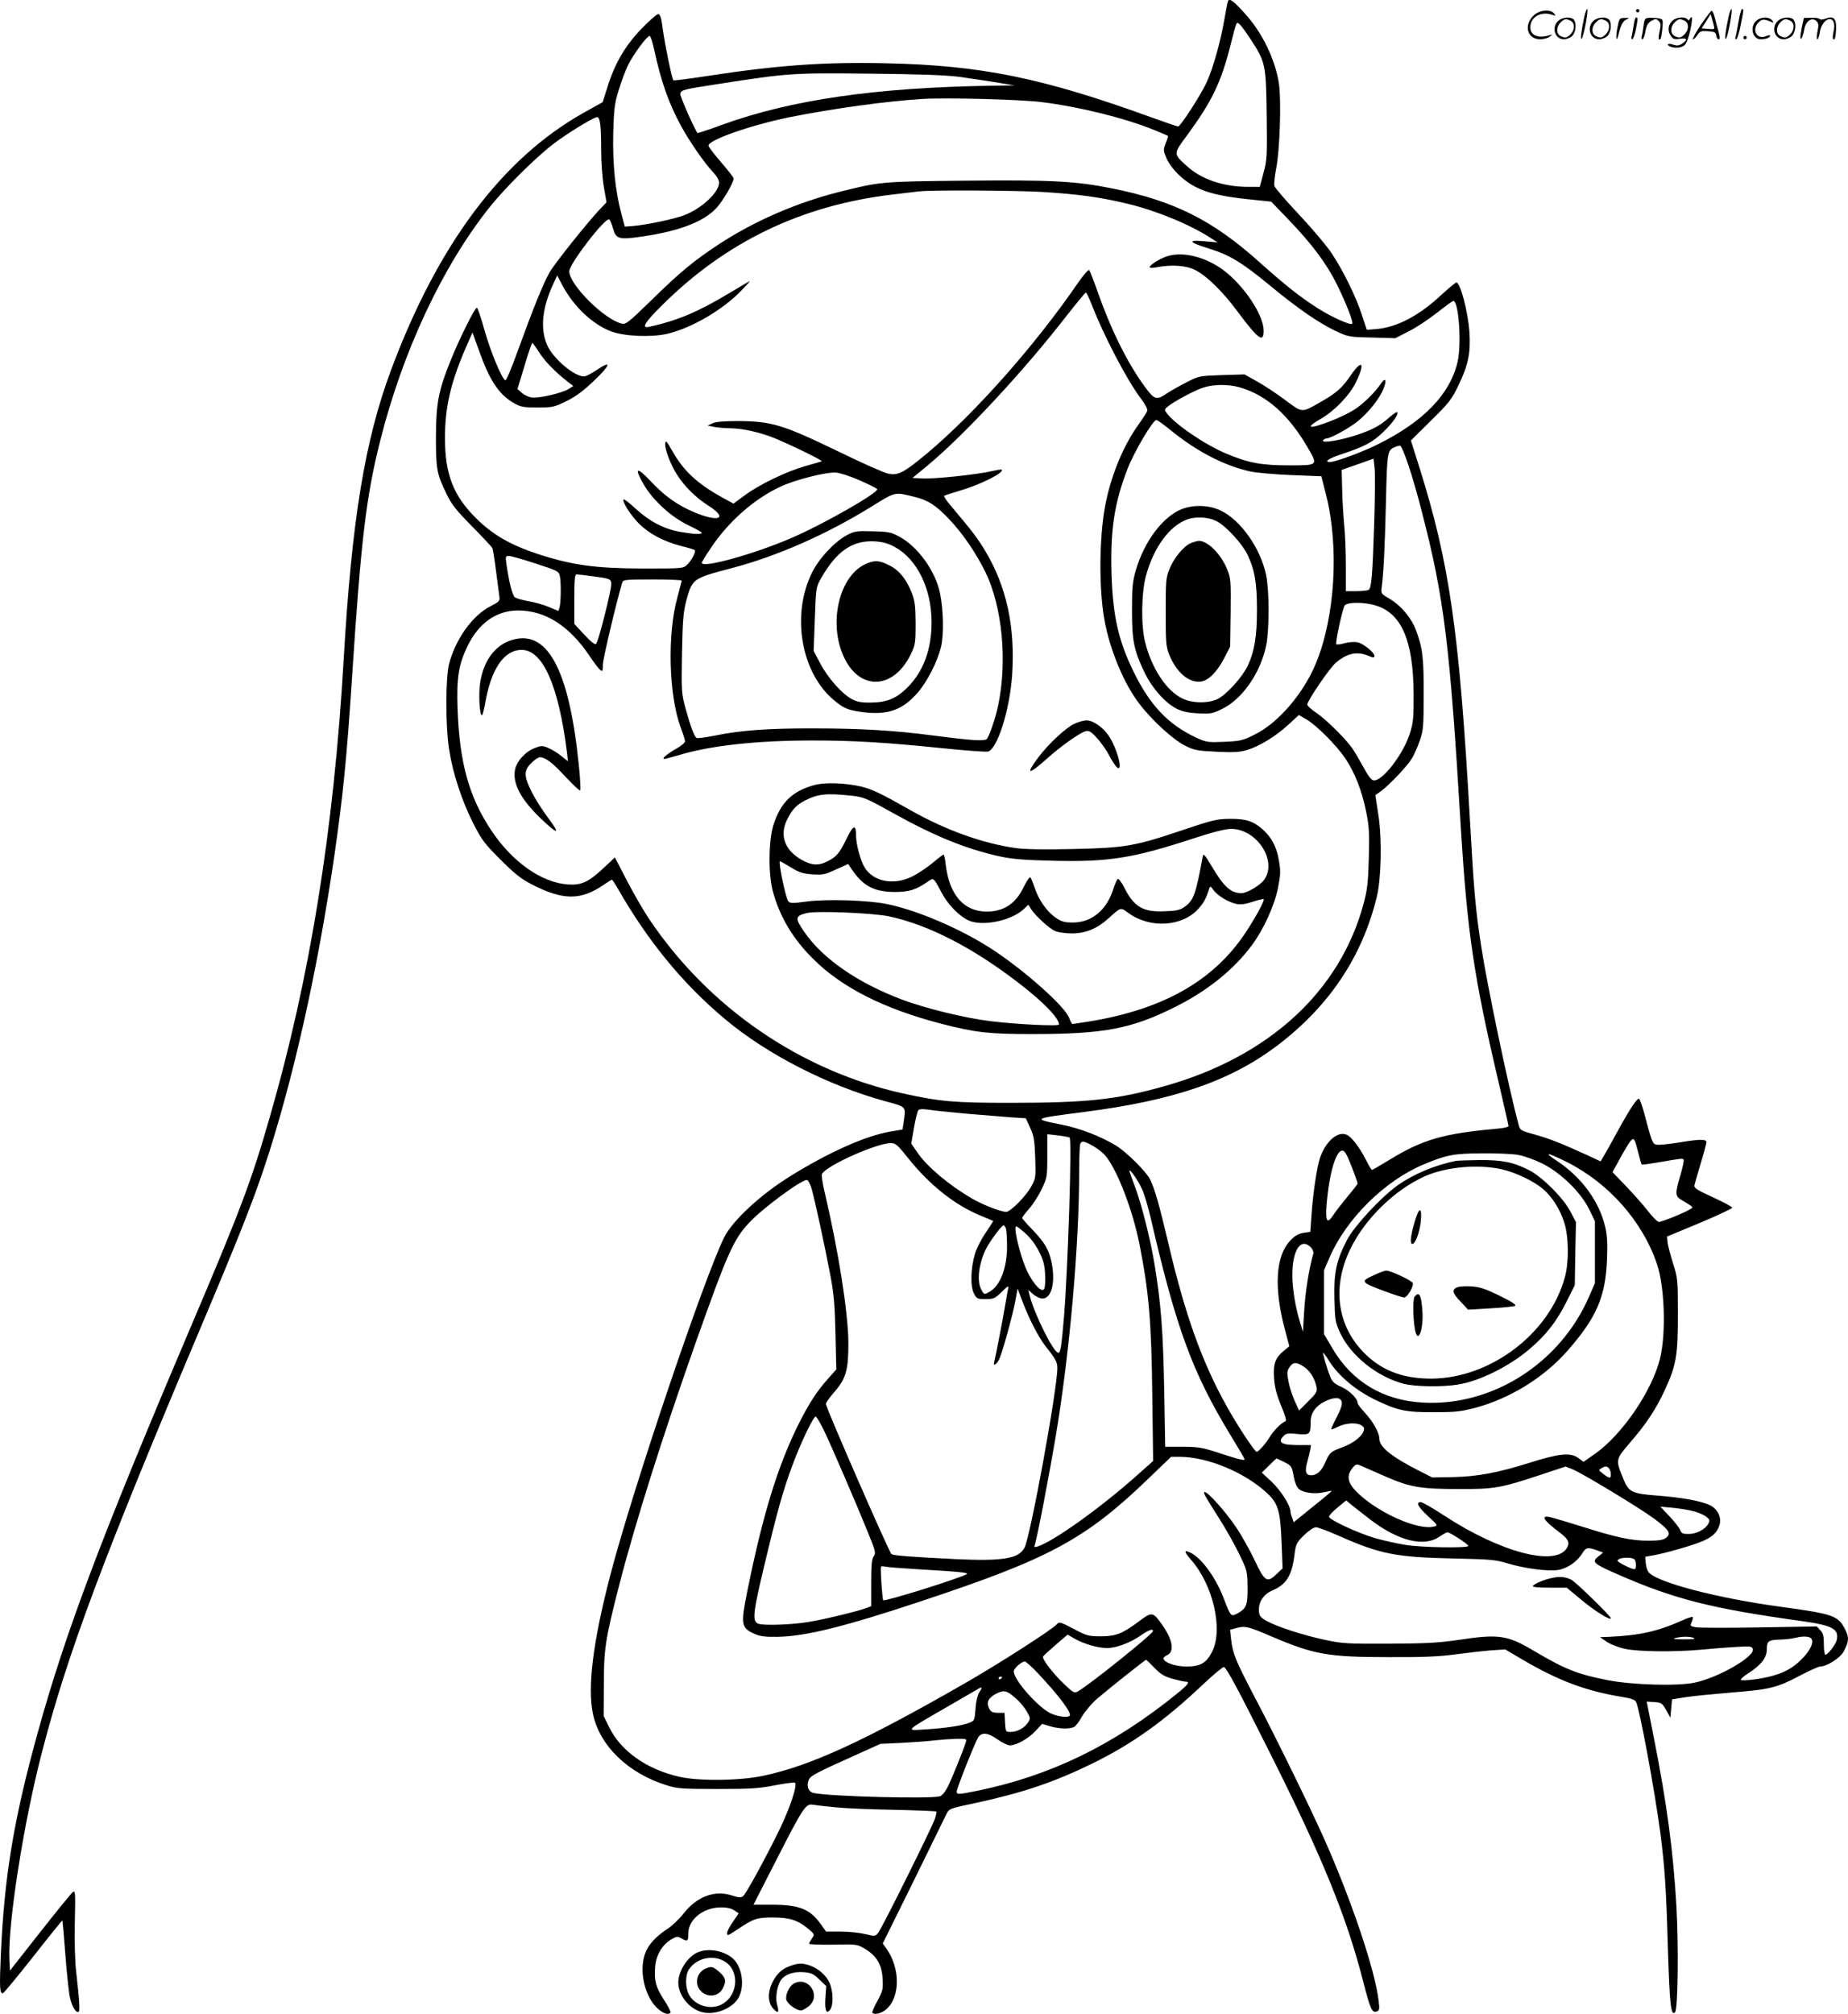 <?xml version="1.0" encoding="UTF-8"?>
<svg xmlns="http://www.w3.org/2000/svg" version="1.0" viewBox="0 0 1101.811 1200.448" preserveAspectRatio="xMidYMid meet">
  <g transform="translate(-0.586,1200.401) scale(0.1,-0.1)" fill="#000000" stroke="none">
    <path d="M7327 11996 c-3 -8 -13 -59 -22 -112 -22 -128 -67 -288 -105 -371 -34 -74 -156 -263 -170 -263 -5 0 -78 25 -161 55 -648 235 -1015 310 -1584 322 -373 8 -646 -12 -1069 -77 -105 -16 -192 -27 -195 -25 -9 9 -50 208 -63 302 -9 71 -16 93 -28 93 -8 0 -54 -40 -101 -89 -97 -101 -159 -207 -203 -351 l-27 -85 -113 -63 c-485 -272 -869 -784 -1148 -1532 -157 -421 -235 -896 -283 -1725 -59 -1023 -202 -1905 -441 -2731 -109 -380 -175 -555 -479 -1269 -526 -1237 -738 -1799 -903 -2395 -143 -515 -200 -856 -221 -1323 -9 -202 -7 -240 13 -234 6 2 87 100 181 219 93 119 171 215 173 214 1 -2 9 -90 17 -197 8 -107 20 -218 25 -248 10 -57 33 -101 52 -101 12 0 9 56 -12 240 -7 61 -11 183 -8 297 4 188 3 192 -15 175 -11 -9 -99 -118 -196 -241 l-176 -224 -3 64 c-11 207 84 815 193 1234 151 586 364 1156 945 2530 218 515 311 750 378 950 171 510 321 1178 422 1873 51 354 74 584 105 1062 53 816 84 1074 167 1404 134 534 372 1043 654 1396 95 119 283 304 387 382 80 59 207 138 248 153 22 8 29 -37 29 -196 0 -69 7 -167 16 -218 l16 -93 -40 -42 c-74 -78 -272 -326 -301 -378 -38 -68 -101 -225 -186 -460 -40 -111 -71 -185 -77 -181 -22 13 -89 175 -124 301 -20 73 -41 132 -45 132 -12 0 -101 -179 -154 -309 -75 -184 -89 -259 -90 -461 0 -193 5 -220 63 -340 29 -61 57 -97 151 -192 63 -64 118 -123 122 -130 4 -7 14 -71 23 -143 9 -71 18 -140 20 -153 3 -19 -6 -28 -54 -52 -106 -54 -206 -192 -246 -341 -22 -84 -23 -370 0 -515 21 -137 76 -306 144 -439 50 -98 68 -122 162 -215 84 -84 121 -114 185 -147 188 -97 293 -97 429 -4 25 17 47 31 50 31 3 0 17 -21 32 -47 181 -317 390 -573 644 -785 249 -209 613 -395 953 -488 130 -36 124 -29 111 -123 l-7 -46 -71 -12 c-145 -24 -364 -121 -595 -264 -177 -109 -345 -264 -396 -364 -118 -234 -548 -1507 -680 -2015 -104 -399 -137 -667 -104 -828 40 -191 211 -356 443 -427 61 -19 93 -21 300 -21 198 0 247 3 343 22 62 12 115 19 119 15 15 -15 -30 -149 -91 -276 -82 -168 -200 -385 -219 -400 -12 -10 -26 -9 -69 5 -102 32 -206 -7 -286 -109 -25 -32 -68 -73 -96 -91 -109 -73 -149 -140 -148 -246 1 -84 34 -173 83 -222 35 -35 72 -49 84 -30 2 4 -15 39 -40 76 -49 77 -58 111 -52 196 5 70 42 131 97 164 32 18 36 19 62 4 34 -20 39 -15 39 32 0 81 87 152 189 154 39 1 65 -5 84 -17 l27 -18 -35 -52 c-34 -50 -43 -77 -27 -77 4 0 27 14 52 31 99 67 119 73 215 73 100 0 151 -17 214 -71 34 -29 34 -30 18 -54 -9 -13 -17 -27 -17 -31 0 -5 64 -7 143 -6 140 3 143 3 190 -25 69 -41 101 -94 105 -178 4 -63 1 -73 -31 -133 -20 -35 -33 -67 -30 -70 14 -14 53 -4 81 19 86 72 87 246 2 365 l-21 29 182 368 c99 202 188 383 197 402 17 34 17 34 172 67 283 61 470 124 699 236 238 117 426 251 655 467 65 62 124 110 129 108 16 -5 86 -135 272 -507 316 -628 461 -985 560 -1373 41 -160 52 -184 80 -173 15 5 17 14 11 61 -21 184 -163 604 -326 970 -88 196 -287 603 -413 842 -115 220 -131 259 -141 345 l-6 57 40 11 c49 13 68 9 205 -50 255 -109 339 -124 700 -124 201 -1 302 3 395 16 69 9 164 20 212 24 l88 6 102 -60 c214 -126 379 -188 594 -223 51 -8 78 -17 84 -29 21 -39 110 -519 145 -780 26 -202 35 -326 45 -683 11 -344 18 -413 43 -388 17 17 22 384 8 634 -19 328 -57 612 -135 1005 l-42 213 45 -3 c43 -3 47 -6 71 -48 l25 -45 5 55 5 54 80 13 c44 7 168 19 275 28 228 18 270 28 408 101 57 30 111 54 121 54 38 0 117 50 138 87 33 61 35 85 10 134 -41 82 -70 92 -377 134 -395 53 -766 152 -798 212 -6 10 -12 33 -14 52 l-3 35 66 12 c36 7 120 29 187 50 131 40 173 69 191 131 12 43 -13 93 -59 115 -52 25 -170 46 -315 57 -152 12 -169 20 -203 106 -44 108 -44 109 43 210 96 111 155 200 207 313 68 148 78 204 78 450 0 211 -1 217 -30 308 -16 52 -31 108 -32 126 l-3 31 195 81 c107 45 194 86 194 91 -1 6 -53 33 -115 62 -91 41 -113 55 -111 70 2 10 19 69 38 132 19 62 34 120 34 127 0 18 -41 18 -155 -1 -49 -8 -106 -15 -126 -15 -40 0 -39 -4 -89 185 -12 44 -26 84 -30 88 -10 11 -52 -51 -130 -193 -34 -63 -71 -129 -82 -147 l-19 -32 -77 36 c-155 71 -229 100 -315 124 -85 23 -88 25 -97 59 -61 227 -188 834 -224 1070 -33 218 -42 317 -66 745 -63 1123 -121 1529 -301 2102 l-51 161 120 119 c109 107 124 127 165 213 57 118 72 192 64 313 -8 121 -54 297 -78 297 -5 0 -47 -35 -93 -77 -130 -121 -258 -188 -378 -200 l-63 -5 -29 88 c-35 109 -110 262 -181 369 -29 44 -117 148 -194 230 -78 83 -144 159 -147 171 -3 11 2 59 11 105 22 109 31 408 16 507 -23 145 -101 305 -205 418 -67 74 -91 91 -99 70z m134 -224 c90 -138 93 -150 97 -452 3 -248 2 -270 -19 -347 l-22 -83 -71 0 c-149 1 -280 46 -366 126 -80 74 -80 68 6 185 145 198 200 311 255 529 40 155 36 145 56 129 9 -8 38 -47 64 -87z m-3556 -59 c42 -195 87 -323 162 -461 52 -95 139 -220 190 -274 22 -23 36 -46 36 -63 0 -58 -105 -155 -208 -194 -61 -23 -222 -57 -302 -64 l-52 -4 -21 79 c-36 134 -52 296 -48 478 4 143 8 177 32 255 15 49 40 117 56 150 30 62 113 175 129 175 5 0 17 -35 26 -77z m1820 -167 c61 -9 160 -23 220 -33 l110 -18 -140 -2 c-690 -11 -1194 -84 -1604 -233 -78 -29 -144 -50 -146 -49 -16 17 -105 218 -103 233 4 24 14 27 231 60 413 64 435 66 897 61 302 -3 457 -9 535 -19z m494 -151 c231 -29 497 -96 671 -167 41 -17 77 -32 79 -34 2 -2 -4 -22 -13 -44 -15 -39 -15 -43 5 -90 12 -29 43 -70 75 -100 91 -86 191 -121 415 -144 l134 -14 106 -110 c138 -144 226 -262 287 -386 54 -110 98 -223 90 -232 -11 -10 -119 38 -203 91 -105 66 -199 141 -351 277 -279 250 -507 364 -873 438 -224 45 -363 52 -883 47 -499 -5 -505 -6 -748 -67 -255 -64 -505 -173 -715 -310 -153 -101 -227 -161 -403 -333 -139 -136 -155 -148 -180 -142 -105 26 -312 232 -312 312 0 44 215 323 238 309 5 -3 15 -26 22 -52 19 -66 34 -70 175 -50 221 32 369 89 444 172 37 40 101 150 101 174 0 6 -34 49 -75 97 -41 47 -75 92 -75 99 0 34 255 123 487 170 256 51 574 95 788 108 141 9 595 -3 714 -19z m-3 -535 c215 -13 349 -31 510 -70 173 -41 374 -124 499 -205 l40 -26 -79 7 c-104 9 -94 -6 32 -45 121 -38 192 -81 362 -221 166 -137 286 -219 387 -268 77 -36 80 -37 218 -40 l140 -4 80 41 c44 22 120 72 169 111 48 38 92 70 97 70 32 0 50 -256 25 -364 -45 -192 -202 -355 -474 -490 -91 -46 -254 -106 -286 -106 -39 0 -9 21 67 46 136 45 185 70 248 131 59 56 96 109 85 120 -3 3 -22 -10 -43 -28 -58 -52 -100 -75 -198 -108 -100 -33 -212 -51 -201 -32 4 6 13 11 19 11 25 0 134 60 187 102 65 53 132 136 155 196 20 49 11 69 -14 32 -32 -50 -107 -124 -159 -157 -29 -19 -93 -50 -142 -69 -133 -51 -159 -44 -55 16 78 45 168 139 204 213 58 119 39 144 -31 42 -50 -74 -87 -106 -183 -160 -111 -63 -102 -63 -206 14 -51 38 -126 88 -168 111 l-75 42 -136 -4 c-133 -5 -136 -5 -210 -43 -41 -21 -94 -51 -117 -66 -61 -42 -74 -39 -131 39 -103 140 -201 337 -282 567 -23 66 -46 124 -50 129 -5 4 -32 -27 -62 -69 -258 -377 -616 -781 -903 -1022 -140 -117 -176 -136 -235 -122 -24 5 -155 63 -290 129 -337 163 -403 183 -605 184 -81 0 -130 -4 -150 -13 l-30 -14 40 -8 c22 -4 66 -8 98 -8 74 -1 182 -26 266 -61 118 -50 286 -133 276 -136 -5 -2 -50 -15 -100 -29 -111 -32 -268 -107 -358 -173 l-68 -50 -68 37 c-148 82 -231 159 -298 279 -34 59 -38 64 -41 41 -4 -30 32 -125 70 -184 44 -70 114 -139 187 -185 120 -76 66 -102 -83 -40 -102 43 -178 97 -263 188 -84 89 -98 78 -36 -27 55 -93 165 -192 263 -238 44 -21 80 -41 80 -45 0 -11 -45 -9 -132 6 -96 18 -178 61 -264 139 -35 33 -67 57 -70 54 -11 -11 41 -93 90 -143 62 -62 149 -108 254 -135 41 -10 77 -21 80 -24 9 -8 -19 -63 -45 -87 -24 -23 -26 -23 -266 -23 -283 1 -419 20 -623 86 -166 55 -270 115 -370 214 -135 134 -185 262 -185 475 -1 184 34 333 123 539 l41 93 37 -103 c64 -181 118 -264 208 -317 42 -24 56 -27 143 -27 90 0 99 2 172 38 56 27 102 62 164 121 99 94 108 126 19 66 -32 -22 -67 -40 -78 -40 -59 0 -184 106 -220 187 -42 96 -30 220 35 361 l25 54 31 -59 c67 -126 178 -231 289 -274 78 -30 239 -37 336 -15 144 34 329 141 441 257 33 34 56 60 50 57 -5 -3 -61 -35 -122 -72 -190 -114 -309 -163 -475 -200 -51 -12 -31 23 75 128 381 379 832 596 1372 660 72 9 144 17 160 19 69 9 567 6 731 -3z m299 -672 c70 -182 209 -448 291 -557 28 -37 44 -67 40 -77 -3 -8 -26 -44 -51 -79 -93 -129 -166 -307 -200 -486 -36 -192 -38 -496 -4 -682 31 -174 116 -379 207 -497 73 -97 202 -215 272 -250 55 -28 72 -31 188 -37 101 -5 138 -3 182 10 74 22 169 80 246 150 l64 59 46 -27 c60 -35 179 -155 231 -232 57 -86 98 -190 123 -313 19 -91 21 -128 17 -280 -4 -147 -9 -190 -31 -272 -140 -523 -564 -912 -1182 -1087 -289 -82 -464 -101 -928 -101 -330 0 -414 7 -636 56 -609 134 -1158 511 -1512 1037 -34 50 -94 154 -134 231 l-72 139 -65 -61 c-93 -87 -134 -106 -218 -100 -156 12 -329 134 -454 322 -133 200 -189 402 -201 721 -7 188 6 269 61 381 66 135 172 209 300 209 161 0 304 -90 425 -270 26 -39 55 -77 64 -84 14 -12 16 -9 16 30 0 33 79 366 116 492 5 15 22 17 180 17 96 0 174 -3 174 -7 0 -5 -12 -48 -25 -98 -62 -222 -52 -587 20 -780 14 -36 25 -72 25 -80 0 -8 -24 -29 -54 -45 -53 -30 -88 -60 -69 -60 5 0 46 11 91 24 187 56 460 86 791 86 243 0 434 -11 775 -46 138 -14 260 -23 272 -20 56 14 129 245 144 451 20 290 -32 531 -160 745 -45 75 -79 120 -205 269 -25 29 -43 56 -40 59 3 3 42 16 87 29 128 37 274 110 256 128 -2 2 -30 -3 -62 -10 -85 -20 -342 -47 -410 -43 l-60 3 90 74 c218 181 576 566 823 885 63 80 117 146 121 146 4 0 19 -33 35 -72z m-3295 -284 c34 -54 99 -120 170 -175 l34 -26 -25 -16 c-39 -26 -185 -60 -225 -52 -19 3 -45 16 -58 28 l-25 22 42 138 c22 75 43 137 47 137 3 -1 21 -26 40 -56z m4181 -210 c157 -47 287 -162 400 -355 64 -110 66 -109 -109 -109 -165 0 -242 14 -375 70 -127 53 -310 178 -356 243 -13 18 -12 22 9 39 38 30 151 91 205 110 63 22 156 23 226 2z m-415 -255 c155 -126 317 -210 472 -245 37 -8 148 -18 247 -22 l179 -7 28 -110 c79 -314 54 -731 -62 -1009 -75 -179 -224 -352 -364 -421 -70 -35 -85 -39 -181 -43 -99 -4 -106 -3 -169 26 -165 77 -273 191 -371 391 -90 183 -124 332 -132 581 -8 265 17 429 97 633 40 102 150 287 170 287 7 0 45 -27 86 -61z m1416 -205 c21 -60 58 -188 82 -284 132 -510 166 -785 231 -1870 39 -634 77 -895 226 -1528 32 -139 59 -256 59 -261 0 -5 -30 -12 -67 -15 -323 -29 -447 -65 -645 -187 -53 -32 -99 -59 -102 -59 -3 0 -19 26 -35 58 -42 82 -88 141 -119 153 -53 20 -122 -41 -156 -139 -18 -51 -42 -211 -51 -344 l-7 -97 -41 -6 c-30 -5 -52 -18 -78 -46 -88 -91 -99 -281 -32 -532 l26 -98 -35 -29 c-49 -41 -62 -76 -56 -163 4 -53 15 -96 42 -162 24 -57 34 -91 26 -93 -22 -8 -70 -54 -91 -90 -25 -42 -69 -92 -81 -92 -11 0 -115 157 -177 269 -146 260 -248 544 -345 956 -57 243 -86 346 -114 400 -24 47 -141 163 -202 200 -94 57 -217 104 -329 126 -172 34 -170 35 134 74 538 69 872 183 1153 394 312 236 510 531 597 891 26 108 31 336 10 480 l-19 124 35 25 c54 41 159 152 184 196 13 22 34 69 46 105 21 59 23 83 23 275 1 217 -6 276 -46 383 -27 72 -87 144 -153 184 -56 33 -56 33 -51 73 11 86 18 222 25 501 7 308 8 315 56 334 11 5 25 8 30 6 6 -1 27 -52 47 -112z m-203 -349 c-10 -309 -16 -386 -33 -397 -6 -4 -39 -8 -73 -8 l-63 0 0 149 c0 82 -4 193 -10 247 -5 55 -11 150 -12 213 l-3 114 95 33 95 34 6 -53 c4 -28 3 -178 -2 -332z m-3066 255 c54 -24 100 -47 103 -51 12 -20 -324 -212 -516 -294 -227 -97 -530 -180 -530 -146 0 5 24 44 53 87 105 158 259 294 414 366 88 42 275 89 333 85 25 -2 89 -23 143 -47z m322 -97 c84 -20 130 -50 211 -135 81 -86 158 -199 215 -314 101 -208 132 -532 75 -800 -15 -69 -47 -165 -65 -193 -11 -17 -85 -12 -316 18 -236 31 -439 43 -715 43 -272 1 -436 -11 -593 -43 -54 -11 -102 -17 -108 -14 -14 9 -36 68 -65 173 -25 92 -26 101 -22 331 4 202 8 247 26 316 36 130 37 131 273 193 269 71 562 200 829 365 147 91 137 89 255 60z m-2256 -398 c134 -44 139 -46 145 -76 8 -39 6 -157 -2 -186 l-7 -21 -55 23 c-30 13 -85 29 -122 35 -36 6 -73 17 -82 23 -15 11 -36 94 -51 200 -6 43 -5 47 15 47 12 0 83 -20 159 -45z m338 -76 c109 -14 113 -16 113 -49 0 -38 -76 -340 -90 -354 -7 -7 -28 10 -70 54 l-60 65 0 148 c0 121 3 147 14 147 8 0 50 -5 93 -11z m4670 -174 c155 -46 225 -209 227 -525 1 -144 -2 -174 -22 -237 -39 -125 -165 -288 -217 -281 -13 2 -33 28 -60 79 -23 41 -52 91 -65 110 -42 60 -153 170 -212 211 -32 21 -58 45 -58 52 0 23 134 219 171 250 66 56 126 69 193 41 30 -13 36 -13 36 -1 0 21 -64 73 -100 81 -18 4 -51 2 -76 -5 -25 -7 -47 -10 -51 -6 -7 7 34 198 49 229 11 22 112 24 185 2z m-2447 -3029 c96 -8 217 -18 269 -22 l93 -6 26 -57 c22 -48 26 -73 30 -178 4 -118 3 -123 -24 -172 -30 -56 -124 -151 -149 -151 -32 0 -141 43 -205 80 -138 81 -265 188 -324 273 l-37 54 16 94 c9 51 21 99 26 105 6 7 25 8 56 4 27 -5 127 -15 223 -24z m623 -143 c15 -9 -10 -775 -33 -1063 -15 -178 -21 -220 -34 -220 -29 0 -145 234 -172 345 l-7 30 24 -22 c13 -12 35 -24 49 -28 56 -14 88 72 70 188 -14 90 -39 138 -116 218 -35 36 -64 69 -64 73 0 4 19 29 41 54 23 26 57 78 75 117 33 68 34 72 34 199 l0 129 62 -7 c34 -4 66 -10 71 -13z m3391 -92 c9 -36 18 -67 20 -69 2 -2 46 4 98 13 145 25 147 25 152 16 3 -5 -6 -46 -19 -92 -32 -104 -31 -125 0 -144 84 -51 79 -46 58 -59 -26 -18 -169 -76 -186 -76 -9 0 -39 30 -68 68 -29 37 -88 103 -131 148 l-78 81 46 84 c25 46 53 92 62 102 20 22 24 15 46 -72z m-3248 40 c28 -16 62 -44 76 -63 71 -92 158 -323 197 -518 57 -289 72 -462 77 -910 l5 -385 -99 -88 c-217 -193 -497 -393 -591 -422 -13 -4 -21 -3 -18 2 10 16 86 408 131 678 80 485 136 1117 136 1552 0 83 3 158 6 167 9 22 22 20 80 -13z m-1103 -74 c125 -156 274 -275 426 -338 42 -17 77 -32 78 -33 2 -1 -18 -31 -42 -67 -25 -35 -55 -93 -66 -128 -26 -86 -29 -195 -6 -238 16 -31 21 -33 69 -33 48 0 56 4 96 43 39 38 43 40 38 17 -3 -14 -10 -54 -16 -90 -13 -79 -59 -318 -66 -342 -10 -34 16 -18 32 20 21 51 82 271 95 350 l12 65 32 -85 c36 -95 93 -205 133 -257 61 -76 72 -96 72 -131 0 -127 -160 -1003 -196 -1072 -34 -65 -128 -81 -409 -68 -262 13 -370 21 -384 30 -13 8 -391 873 -391 895 0 8 23 40 50 71 71 81 85 134 84 299 -2 179 -59 540 -139 882 -14 57 -22 109 -19 117 18 48 323 185 411 186 29 0 40 -10 106 -93z m2620 5 c21 -47 57 -145 57 -153 0 -4 -27 -39 -61 -79 -33 -40 -72 -90 -86 -112 -35 -52 -45 -35 -38 62 16 197 59 339 100 324 7 -3 20 -22 28 -42z m1012 18 c34 -5 97 -28 145 -51 112 -56 230 -171 281 -274 l34 -70 0 -185 0 -185 -34 -78 c-171 -397 -575 -656 -989 -634 -237 12 -425 124 -541 322 l-51 86 0 190 0 191 34 79 c100 229 328 455 560 552 136 57 179 65 346 66 85 1 182 -3 215 -9z m289 -41 c251 -125 454 -353 541 -610 46 -135 55 -415 18 -564 -48 -193 -225 -452 -386 -566 l-70 -49 -31 23 c-47 34 -115 27 -289 -28 -193 -61 -315 -83 -462 -86 l-120 -2 -75 38 c-166 84 -240 143 -240 192 0 36 -37 102 -86 155 -24 26 -44 52 -44 59 0 26 -47 73 -95 95 -42 18 -55 30 -68 61 -20 50 -47 143 -42 143 3 0 20 -24 38 -53 56 -87 158 -172 272 -227 135 -65 182 -75 355 -74 126 0 158 4 245 27 209 57 409 182 549 342 171 196 224 319 233 540 4 99 1 146 -11 197 -36 152 -141 295 -286 391 -85 55 -63 54 54 -4z m-2529 -164 c13 -27 35 -102 50 -165 154 -666 249 -925 478 -1302 42 -69 80 -133 83 -141 4 -12 -29 -4 -128 28 -123 41 -141 44 -239 45 l-106 0 -6 338 c-6 344 -19 516 -58 752 -26 156 -78 360 -118 465 -17 44 -31 84 -31 89 0 17 52 -57 75 -109z m-1970 3 c19 -68 77 -334 111 -513 22 -115 27 -179 31 -352 l5 -212 -47 -53 c-67 -74 -114 -147 -174 -265 -128 -255 -218 -549 -311 -1011 -38 -188 -34 -212 39 -245 37 -17 64 -21 141 -20 164 2 398 59 860 213 766 254 978 368 1359 736 l129 124 53 0 c166 -1 387 -93 520 -217 66 -62 79 -107 86 -298 l6 -150 -34 -32 c-58 -57 -72 -49 -133 81 -30 63 -81 154 -115 203 -60 88 -163 203 -182 203 -13 0 -1 -21 83 -153 38 -59 92 -154 120 -212 50 -103 51 -106 52 -204 1 -108 -7 -126 -65 -157 -33 -17 -37 -13 -73 82 -48 129 -131 245 -199 281 -44 22 -44 9 1 -42 130 -148 191 -412 126 -544 -35 -70 -70 -91 -154 -91 -64 0 -130 22 -137 46 -2 6 8 16 22 22 45 21 33 93 -33 185 -53 74 -59 74 -136 16 -97 -73 -137 -89 -228 -89 -72 0 -83 3 -162 45 -76 40 -86 43 -98 28 -24 -30 -352 -240 -553 -355 -598 -343 -918 -490 -1197 -549 -139 -30 -385 -33 -503 -6 -193 44 -347 153 -416 293 l-34 69 1 185 c0 214 9 273 89 585 94 368 262 901 462 1465 185 522 223 606 313 703 79 86 310 257 346 257 8 0 20 -23 29 -52z m1159 -240 c3 -13 6 -59 6 -104 0 -126 -40 -232 -101 -268 -35 -21 -36 -21 -54 14 -26 50 -13 155 30 240 23 46 93 140 104 140 5 0 11 -10 15 -22z m195 -131 c27 -53 35 -81 38 -139 2 -40 0 -80 -6 -88 -15 -22 -62 27 -100 104 -30 61 -71 208 -71 255 0 22 3 21 53 -21 34 -30 64 -68 86 -111z m1622 22 c11 -11 18 -28 15 -37 -26 -94 -48 -230 -54 -337 l-8 -130 -18 60 c-27 87 -45 200 -45 275 -1 151 50 229 110 169z m-40 -713 c37 -25 65 -71 75 -123 4 -24 -3 -36 -50 -82 l-55 -55 -26 57 c-14 31 -31 83 -37 116 -10 51 -9 63 6 85 21 32 41 33 87 2z m224 -207 c5 -15 -4 -43 -29 -92 -20 -38 -35 -71 -33 -73 2 -2 21 5 42 16 46 23 113 26 140 6 16 -12 17 -18 8 -39 -15 -33 -67 -70 -128 -92 -66 -24 -72 -30 -97 -87 -23 -53 -50 -78 -86 -78 -31 0 -38 24 -22 79 7 25 15 58 18 74 l4 27 -80 0 c-93 0 -119 15 -86 51 17 19 26 21 85 15 74 -7 79 -3 79 74 0 49 30 93 81 118 57 29 96 29 104 1z m-3087 -171 c43 -89 192 -434 266 -617 42 -104 45 -115 31 -134 -12 -17 -15 -53 -15 -159 l0 -138 -27 -11 c-51 -19 -247 -67 -344 -83 -98 -17 -270 -23 -302 -11 -40 16 -34 62 63 460 63 261 101 386 161 538 48 120 106 237 118 237 5 0 27 -37 49 -82z m2742 -188 c47 -24 48 -25 60 -92 6 -32 18 -60 30 -70 28 -23 95 -32 150 -19 24 5 45 9 46 8 2 -1 -49 -44 -112 -94 l-115 -93 -9 26 c-6 14 -10 31 -10 37 0 36 -56 124 -110 176 l-61 57 43 42 c23 23 43 42 45 42 2 0 21 -9 43 -20z m610 -89 c143 -62 205 -73 435 -73 208 -1 250 6 481 83 l154 51 41 -16 c59 -24 398 -229 489 -296 88 -66 101 -87 70 -112 -17 -14 -41 -18 -109 -18 -98 0 -188 19 -396 85 -77 24 -157 48 -177 53 -72 19 -55 -13 48 -90 49 -37 60 -58 44 -88 -63 -118 -395 -32 -734 190 -67 44 -130 80 -139 80 -32 0 -17 -28 43 -84 60 -55 60 -56 34 -62 -91 -23 -323 78 -447 195 -70 65 -78 110 -30 163 14 15 19 16 47 3 17 -7 83 -36 146 -64z m1340 12 c0 -25 -10 -23 -54 12 -21 16 -21 17 9 33 24 13 45 -8 45 -45z m-1437 -265 c169 -130 323 -168 415 -104 21 14 42 26 48 26 15 0 124 -71 124 -81 0 -14 -276 -10 -375 6 -50 8 -131 26 -180 40 -105 31 -275 110 -275 128 0 8 23 32 51 55 l51 42 40 -33 c22 -17 67 -53 101 -79z m1933 47 c29 -8 62 -23 74 -33 20 -16 21 -21 11 -41 -18 -34 -71 -61 -118 -61 -34 0 -43 4 -49 22 -4 12 -32 49 -63 82 l-56 59 75 -7 c41 -4 98 -13 126 -21z m-2111 -149 c240 -106 337 -125 675 -132 223 -5 252 -7 327 -30 102 -30 232 -47 295 -39 56 8 116 48 147 99 24 38 33 39 101 14 l24 -9 -29 -23 c-40 -32 -29 -43 103 -101 347 -153 568 -209 1109 -284 187 -26 226 -48 209 -116 -7 -26 -53 -85 -67 -85 -5 0 -9 28 -9 62 0 49 -4 66 -21 84 l-21 23 -342 -6 c-188 -3 -358 -3 -378 1 -35 6 -37 8 -26 31 6 14 9 28 6 30 -3 3 -32 -6 -64 -21 -143 -64 -254 -89 -434 -97 l-55 -2 41 -28 c23 -15 71 -34 110 -42 79 -17 297 -19 449 -5 55 5 146 13 202 16 94 6 103 5 109 -11 17 -44 -203 -171 -346 -201 -104 -22 -374 -14 -521 15 -181 36 -251 64 -439 175 -158 94 -209 101 -452 64 -118 -17 -191 -21 -413 -22 -248 -1 -279 1 -380 23 -127 27 -283 77 -346 112 -36 20 -45 30 -47 56 -5 54 25 102 77 125 89 38 120 89 136 224 7 53 12 64 56 107 28 27 58 47 71 47 12 0 76 -24 143 -54z m1759 -142 c9 -24 7 -54 -4 -54 -17 0 -100 42 -100 50 0 22 96 26 104 4z m-4279 -54 c258 -15 311 -21 294 -30 -47 -26 -488 -164 -497 -155 -6 6 -19 195 -13 201 3 2 12 2 20 0 9 -3 97 -10 196 -16z m1405 -369 c0 -17 -386 -326 -449 -360 -19 -11 -28 -6 -76 40 -70 66 -139 155 -130 169 3 5 38 37 76 70 l70 60 42 -24 c54 -31 139 -56 193 -56 55 0 140 32 201 75 49 34 73 42 73 26z m3225 -41 c13 -6 -7 -8 -60 -8 -57 0 -71 3 -50 8 41 10 86 10 110 0z m689 4 c31 -12 18 -59 -30 -113 -54 -60 -107 -93 -185 -115 -67 -20 -188 -35 -194 -25 -3 4 17 21 45 39 77 50 110 92 110 144 0 49 9 55 90 57 25 1 59 5 75 9 40 10 70 11 89 4z m-3905 -182 c37 -38 58 -51 107 -65 33 -9 68 -17 77 -17 30 0 18 -17 -50 -72 -377 -306 -754 -489 -1187 -578 -118 -24 -126 -24 -126 -5 0 19 108 290 128 323 21 32 59 28 116 -13 27 -19 60 -35 73 -35 39 0 110 40 152 85 l40 43 47 -14 c55 -16 117 -18 144 -4 10 5 32 34 48 64 17 29 57 76 89 104 63 54 285 231 292 232 2 0 25 -22 50 -48z m-697 -30 c130 -138 206 -240 191 -256 -12 -12 -69 -5 -111 14 -75 34 -222 200 -222 251 0 18 46 58 66 59 6 0 41 -31 76 -68z m-212 -26 c0 -3 -4 -8 -10 -11 -5 -3 -10 -1 -10 4 0 6 5 11 10 11 6 0 10 -2 10 -4z m-136 -90 c-10 -16 -19 -55 -22 -97 -5 -68 -6 -72 -36 -84 -40 -17 -146 -33 -266 -40 -117 -8 -121 -12 120 127 96 56 184 107 195 113 27 17 30 12 9 -19z m215 -33 c23 -19 53 -54 67 -78 24 -42 25 -45 8 -70 -21 -32 -64 -55 -103 -55 -29 0 -30 1 -33 57 l-3 57 -40 0 c-33 1 -42 6 -53 28 -17 36 -3 62 45 87 45 22 60 19 112 -26z m-295 -265 c-14 -46 -85 -221 -109 -268 -15 -29 -33 -50 -47 -54 -62 -16 -651 -1 -751 20 -32 7 -45 43 -29 79 11 25 43 41 292 153 l135 61 130 6 c72 4 159 10 195 15 36 4 93 8 128 9 61 1 63 0 56 -21z m-779 -387 c55 -6 212 -13 349 -15 137 -3 251 -8 254 -10 2 -3 -1 -22 -8 -43 -15 -47 -314 -650 -338 -680 -17 -21 -19 -22 -77 -8 -33 8 -99 15 -147 15 l-87 0 -32 45 c-65 90 -128 115 -292 115 l-109 0 137 268 c162 317 175 336 219 328 17 -3 76 -10 131 -15z M6963 10476 c-43 -14 -103 -52 -103 -65 0 -5 19 -5 43 0 89 17 174 11 230 -17 68 -35 163 -128 249 -244 126 -169 158 -193 158 -117 0 93 -116 267 -239 360 -107 80 -243 114 -338 83z M3046 8185 c-93 -33 -158 -124 -177 -249 -11 -68 -4 -196 10 -196 4 0 12 31 19 69 35 207 113 321 218 321 126 0 220 -212 270 -609 l6 -55 -40 32 c-22 18 -57 39 -78 48 -34 14 -41 14 -80 -1 -56 -21 -110 -81 -118 -132 -14 -80 35 -173 150 -284 107 -103 125 -103 49 -2 -80 108 -135 214 -135 260 0 26 8 43 34 69 19 19 41 34 50 34 34 0 76 -32 154 -117 45 -48 84 -84 87 -81 4 4 0 76 -9 160 -59 574 -192 811 -410 733z M6412 7690 c-52 -24 -158 -123 -218 -204 -75 -101 -57 -103 52 -6 86 77 196 155 232 165 19 6 32 -1 65 -37 23 -24 57 -71 74 -104 18 -34 40 -67 48 -74 41 -34 1 116 -50 190 -34 50 -93 90 -131 90 -16 0 -48 -9 -72 -20z M4860 7324 c-131 -36 -200 -104 -243 -238 -29 -93 -31 -295 -3 -396 41 -151 119 -282 238 -400 171 -172 426 -301 772 -390 199 -51 278 -60 536 -60 430 0 592 31 855 163 190 95 348 222 455 367 71 96 135 237 156 344 15 76 16 99 5 160 -13 81 -44 139 -97 186 -57 50 -98 63 -194 63 -78 -1 -102 -6 -280 -66 -290 -98 -345 -107 -656 -114 -178 -4 -288 -2 -345 6 -195 28 -415 107 -622 224 -182 103 -228 125 -295 142 -93 22 -219 27 -282 9z m222 -63 c72 -8 88 -14 240 -99 257 -143 441 -218 649 -264 72 -15 145 -21 313 -25 332 -8 477 15 837 133 116 38 191 57 224 57 153 1 278 -189 199 -302 -24 -34 -103 -81 -136 -81 -63 0 -104 36 -177 159 -42 71 -51 80 -54 60 -42 -227 -54 -262 -109 -301 -27 -19 -48 -24 -119 -26 -128 -6 -182 26 -240 141 -16 32 -34 55 -39 52 -4 -3 -18 -33 -29 -68 -40 -121 -129 -192 -238 -192 -52 0 -68 5 -105 30 -52 37 -100 106 -123 177 -10 29 -21 57 -26 62 -4 5 -22 -21 -40 -58 -47 -99 -119 -146 -221 -146 -137 1 -223 101 -244 283 -3 31 -9 57 -13 57 -3 0 -33 -23 -66 -51 -33 -27 -87 -63 -119 -79 -110 -55 -232 -33 -285 53 -24 39 -51 137 -51 187 0 72 -16 69 -55 -12 -43 -88 -61 -111 -115 -138 -54 -28 -96 -25 -157 10 -100 58 -131 146 -83 241 29 58 56 86 105 111 76 39 127 45 277 29z m-361 -427 c48 -30 71 -38 128 -42 63 -4 76 -1 141 29 l73 33 16 -24 c69 -106 135 -142 260 -143 88 0 130 13 202 64 31 22 31 22 79 -68 42 -80 123 -158 181 -173 91 -25 243 12 310 76 l26 25 17 -27 c28 -42 108 -115 143 -130 18 -8 63 -14 100 -14 81 0 149 28 215 87 80 72 73 70 124 33 128 -92 319 -80 414 26 32 35 45 58 65 119 6 19 8 18 27 -8 25 -34 91 -73 139 -82 24 -4 54 0 95 14 32 11 61 17 64 15 7 -8 -48 -109 -111 -204 -190 -284 -490 -453 -929 -525 -52 -8 -97 -15 -100 -15 -4 0 -12 16 -19 35 -24 68 -259 278 -456 408 -183 120 -445 234 -631 272 -113 23 -358 31 -479 15 -89 -12 -99 -11 -110 3 -16 23 -60 237 -49 237 3 0 32 -16 65 -36z m584 -292 c235 -50 500 -186 775 -398 144 -110 240 -209 240 -247 0 -12 -255 1 -410 20 -149 18 -386 76 -525 128 -266 100 -477 246 -586 407 -54 79 -52 92 15 109 56 15 392 1 491 -19z M7051 8969 c-112 -45 -223 -192 -273 -364 -20 -69 -23 -102 -23 -240 0 -183 12 -239 75 -370 44 -92 122 -180 190 -215 33 -17 68 -25 128 -28 77 -4 87 -2 146 27 119 58 227 214 261 377 19 91 19 327 0 419 -33 160 -151 328 -270 385 -69 34 -162 37 -234 9z m205 -70 c57 -27 155 -134 188 -202 43 -91 56 -168 56 -327 0 -162 -15 -249 -55 -335 -33 -68 -124 -169 -178 -197 -55 -28 -152 -27 -211 2 -95 45 -184 180 -223 337 -25 99 -22 294 5 394 46 170 141 299 247 337 50 18 125 14 171 -9z M7104 8766 c-42 -19 -100 -89 -126 -155 -21 -51 -22 -73 -22 -256 0 -180 2 -205 20 -251 41 -102 109 -164 178 -164 49 0 103 50 150 139 l36 70 3 203 c2 190 1 206 -21 259 -36 90 -116 170 -169 169 -10 -1 -32 -7 -49 -14z M5055 8814 c-74 -40 -167 -139 -209 -226 -121 -246 -66 -583 122 -749 65 -57 91 -68 182 -80 151 -19 238 13 329 118 56 65 117 186 137 269 18 76 15 223 -6 324 -28 131 -131 275 -242 335 -48 26 -64 30 -158 32 -97 3 -109 1 -155 -23z m285 -70 c134 -73 220 -249 220 -449 0 -162 -48 -293 -143 -388 -65 -66 -123 -90 -217 -91 -59 -1 -84 4 -116 21 -58 31 -143 127 -188 213 l-39 74 7 190 c7 188 7 190 37 243 93 162 187 227 320 220 49 -3 80 -12 119 -33z M5165 8641 c-156 -72 -221 -350 -129 -551 95 -208 301 -198 403 20 24 50 26 66 26 180 -1 105 -5 134 -23 180 -33 83 -75 135 -134 164 -61 31 -89 32 -143 7z M8685 5084 c-129 -27 -254 -80 -348 -147 -98 -70 -256 -241 -299 -322 -65 -126 -80 -195 -76 -352 3 -131 5 -141 35 -206 65 -137 220 -260 379 -302 68 -17 229 -20 324 -4 127 20 306 109 426 212 96 81 160 163 217 276 l52 104 3 188 4 188 -33 63 c-43 82 -164 203 -245 246 -93 48 -161 62 -299 61 -66 -1 -129 -3 -140 -5z m270 -49 c83 -18 194 -70 251 -119 54 -46 101 -120 126 -199 27 -82 29 -236 4 -326 -91 -336 -443 -603 -796 -605 -161 0 -283 43 -385 138 -174 162 -212 400 -99 633 87 182 269 358 449 437 125 54 309 71 450 41z M8441 4723 c-24 -80 -30 -131 -16 -134 18 -4 45 67 52 135 8 88 -10 87 -36 -1z M8198 4403 c-60 -27 -66 -34 -45 -50 18 -15 204 -83 225 -83 18 0 52 56 52 84 0 14 -131 76 -159 76 -9 0 -42 -12 -73 -27z M8693 4330 c-33 -14 -28 -34 22 -86 l44 -47 133 8 c73 4 139 11 147 15 10 5 -18 24 -92 60 -86 42 -119 53 -170 56 -34 2 -72 0 -84 -6z M8440 4275 c-13 -16 -9 -161 6 -213 19 -66 49 32 40 133 -7 92 -19 112 -46 80z M9265 2599 c-49 -9 -111 -35 -120 -49 -4 -6 30 -10 98 -10 l104 0 84 -70 c84 -70 179 -129 179 -112 0 12 -209 216 -235 229 -33 17 -68 21 -110 12z M9451 11900 c-18 -85 -24 -135 -15 -127 12 11 43 177 33 177 -4 0 -12 -22 -18 -50z M9760 11940 c0 -5 5 -10 10 -10 6 0 10 5 10 10 0 6 -4 10 -10 10 -5 0 -10 -4 -10 -10z M10311 11900 c-18 -85 -24 -135 -15 -127 12 11 43 177 33 177 -4 0 -12 -22 -18 -50z M10371 11873 c-7 -42 -15 -82 -18 -90 -3 -7 -1 -13 5 -13 5 0 17 37 26 83 19 95 19 97 8 97 -4 0 -14 -34 -21 -77z M9151 11913 c-63 -59 -40 -143 38 -143 20 0 46 7 57 16 18 14 18 15 -6 7 -64 -19 -110 0 -110 48 0 61 63 98 130 75 22 -8 23 -7 11 8 -22 27 -85 21 -120 -11z M10146 11855 c-31 -47 -52 -85 -46 -85 5 0 17 11 26 25 15 23 23 26 63 23 39 -3 46 -6 49 -25 2 -13 8 -23 13 -23 11 0 11 6 0 50 -6 19 -15 54 -21 78 -6 23 -14 42 -19 42 -4 0 -33 -38 -65 -85z m80 -22 c-2 -3 -20 -3 -40 -1 l-35 3 27 42 27 43 12 -42 c7 -23 11 -43 9 -45z M9303 11885 c-50 -35 -31 -115 27 -115 17 0 39 9 50 20 22 22 27 79 8 98 -16 16 -59 15 -85 -3z m68 -5 c25 -14 25 -54 -1 -80 -23 -23 -33 -24 -61 -10 -25 14 -25 54 1 80 23 23 33 24 61 10z M9513 11885 c-50 -35 -31 -115 27 -115 17 0 39 9 50 20 22 22 27 79 8 98 -16 16 -59 15 -85 -3z m68 -5 c25 -14 25 -54 -1 -80 -23 -23 -33 -24 -61 -10 -25 14 -25 54 1 80 23 23 33 24 61 10z M9650 11843 c-12 -56 -8 -100 5 -48 13 57 26 83 48 93 20 9 19 10 -10 9 -31 0 -33 -2 -43 -54z M9746 11853 c-4 -27 -9 -56 -12 -65 -3 -10 -1 -18 4 -18 5 0 14 26 21 57 13 68 13 73 2 73 -5 0 -12 -21 -15 -47z M9805 11851 c-3 -25 -8 -54 -11 -63 -3 -10 -1 -18 4 -18 6 0 14 21 18 47 7 36 15 51 36 63 25 13 29 13 43 -1 13 -13 14 -24 6 -60 -9 -41 -8 -59 5 -47 3 3 8 31 11 61 5 53 4 56 -18 61 -13 3 -38 4 -56 4 -29 -1 -32 -4 -38 -47z M9983 11885 c-30 -21 -38 -62 -17 -92 14 -22 21 -25 55 -20 45 6 50 -5 14 -29 -20 -13 -31 -14 -55 -6 -30 11 -44 -1 -14 -12 30 -12 71 -6 87 12 9 10 23 49 31 87 14 68 13 93 -3 66 -6 -9 -11 -10 -15 -2 -10 16 -58 14 -83 -4z m68 -5 c25 -14 25 -54 -1 -80 -23 -23 -33 -24 -61 -10 -25 14 -25 54 1 80 23 23 33 24 61 10z M10483 11885 c-47 -33 -32 -115 21 -115 31 0 56 10 56 21 0 5 -11 4 -24 -2 -55 -25 -89 38 -45 82 20 20 31 21 74 3 18 -7 18 -6 6 9 -17 21 -59 22 -88 2z M10613 11885 c-50 -35 -31 -115 27 -115 17 0 39 9 50 20 22 22 27 79 8 98 -16 16 -59 15 -85 -3z m68 -5 c25 -14 25 -54 -1 -80 -23 -23 -33 -24 -61 -10 -25 14 -25 54 1 80 23 23 33 24 61 10z M10750 11848 c-5 -27 -10 -57 -10 -66 1 -27 16 5 24 51 9 47 47 71 72 45 13 -13 14 -24 6 -62 -5 -25 -6 -46 -1 -46 5 0 12 19 15 42 7 43 33 78 59 78 23 0 33 -29 23 -73 -5 -22 -6 -42 -3 -45 10 -11 15 6 18 58 3 64 -15 81 -63 63 -18 -7 -32 -7 -36 -2 -3 5 -25 8 -49 7 l-44 -1 -11 -49z M10400 11780 c0 -5 5 -10 10 -10 6 0 10 5 10 10 0 6 -4 10 -10 10 -5 0 -10 -4 -10 -10z M4165 366 c-60 -26 -115 -112 -115 -180 0 -75 64 -156 141 -176 79 -22 190 25 222 93 33 69 16 176 -35 224 -52 49 -149 67 -213 39z m169 -59 c79 -55 72 -188 -13 -244 -65 -44 -165 -21 -205 47 -25 42 -26 118 -3 154 47 71 151 92 221 43z M4214 270 c-55 -22 -70 -95 -29 -135 40 -41 105 -33 130 16 23 43 18 64 -20 98 -38 33 -47 35 -81 21z M4717 285 c-49 -17 -81 -47 -107 -100 -28 -58 -26 -117 4 -152 30 -34 39 -28 26 18 -12 38 -4 101 16 140 20 40 76 62 141 57 46 -4 60 -10 94 -44 l41 -39 -5 -67 c-5 -77 5 -104 28 -74 21 27 19 112 -4 162 -21 45 -67 85 -120 103 -43 14 -67 13 -114 -4z M4737 179 c-26 -15 -50 -68 -43 -95 7 -26 59 -64 88 -64 9 0 30 12 47 26 76 64 -6 183 -92 133z"></path>
  </g>
</svg>
